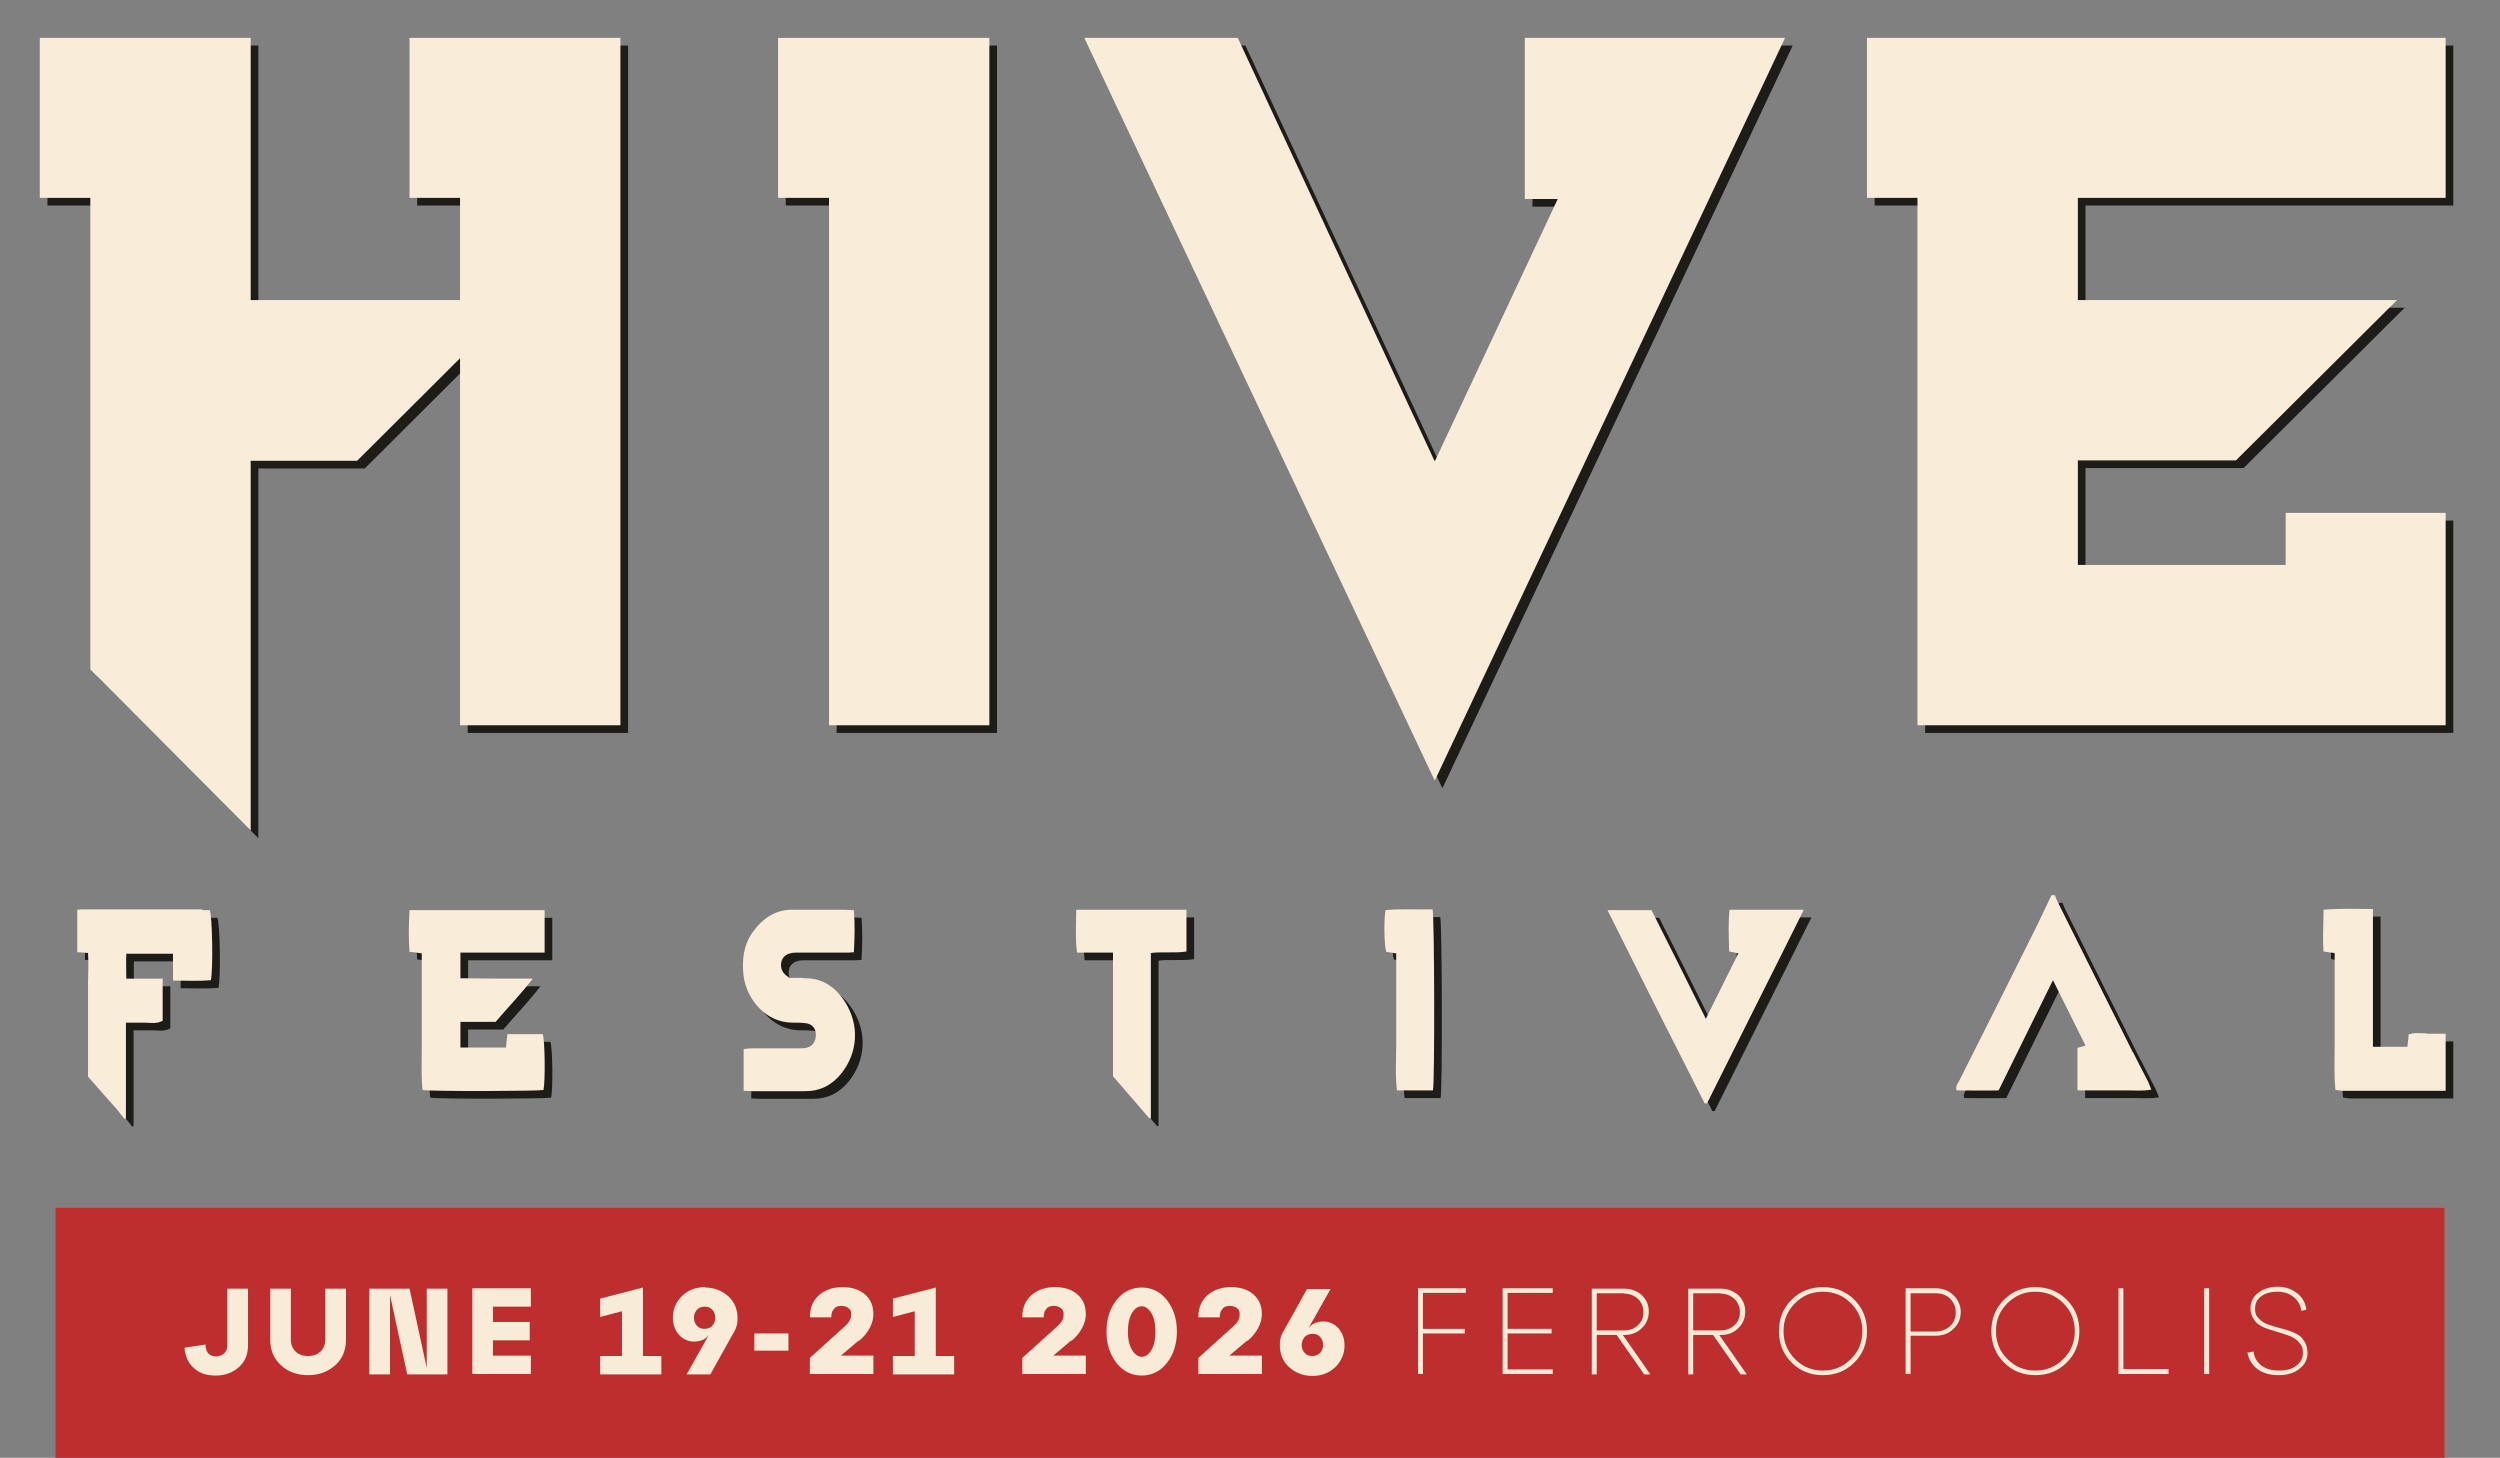 <svg xmlns="http://www.w3.org/2000/svg" id="Ebene_1" viewBox="0 0 653.2 380.9"><rect x="0" y="0" width="653.2" height="380.9" fill="#808080" stroke="none"/><defs><style>      .st0 {        fill: #1e1c18;      }      .st1 {        fill: #f8ecd8;      }      .st2 {        fill: #f9ecd8;      }      .st3 {        fill: #be2e2e;      }    </style></defs><rect class="st3" x="14.5" y="315.6" width="624.2" height="65.3"></rect><g id="HIVE_Font"><g><polygon class="st0" points="205.3 11.9 205.3 53.7 218.6 53.7 218.6 191.5 260.5 191.5 260.5 11.9 205.3 11.9"></polygon><polygon class="st0" points="400.4 11.9 400.4 54 409 54 376.9 122.5 376.7 122.2 325.4 11.9 285.3 11.9 376.7 205.6 376.9 205.9 468.4 11.9 400.4 11.9"></polygon><polygon class="st0" points="109 11.9 109 53.7 122.2 53.7 122.2 80.4 67.5 80.4 67.5 11.9 12.4 11.9 12.4 53.7 25.6 53.7 25.6 176.9 67.5 219 67.5 122.4 95.3 122.4 122.2 95.6 122.2 191.5 164.1 191.5 164.1 11.9 109 11.9"></polygon><polygon class="st0" points="489.8 11.9 489.8 53.7 503 53.7 503 191.5 641 191.5 641 136 599.2 136 599.2 149.6 544.9 149.6 544.9 122.3 586.2 122.3 628.3 80.4 544.9 80.4 544.9 53.7 641 53.7 641 11.9 489.8 11.9"></polygon></g></g><g id="HIVE_Festival"><g><path class="st0" d="M559.3,277c-6.5-13-13.1-26.1-19.6-39.2-.3-.6-.6-1.3-.8-1.9h-.9c-1.4,2.9-2.7,5.8-4.1,8.6-6.6,13.3-13.3,26.6-20,39.9-.4.7-1,1.4-.7,2.5,3.7,0,7.3.1,11,0,4.8-9.7,9.4-19.1,14.2-28.8,2.9,5.9,5.7,11.4,8.5,17.1-.8.2-1.4.4-2.1.6v11.1c2.2,0,4.3,0,6.4,0,2.1,0,4.3,0,6.4,0,2.1,0,4.2.2,6.5-.2-.4-.9-.6-1.6-.9-2.2-1.3-2.5-2.6-5-3.9-7.6"></path><path class="st0" d="M54.9,239.6c-10.2,0-20.4,0-30.6,0-.7,0-1.4,0-2.1.1v11.1c.8,0,1.7.1,2.8.2.2,2.7,0,5.3,0,8,0,2.7,0,5.4,0,8.1v16.2c2.5,2.9,5,5.7,7.5,8.5.7.8,1.3,1.7,2,2.5h.4c0-.8,0-1.6,0-2.3,0-6.7,0-13.5,0-20.2v-2.6c1.8,0,3.3,0,4.9,0,1.5,0,3.1.4,4.7-.5v-11c-3.2,0-6.3,0-9.5,0,0-2.4-.1-4.4,0-6.5h12.2v7c3.5,0,6.7.2,9.9-.1.6-2.9.4-16.7-.3-18.3h-2Z"></path><path class="st0" d="M636.1,272c-1.6,0-3.2-.3-4.8.3,0,1.1-.2,2.1-.3,3.2h-9v-12c0-4,0-7.9,0-11.9,0-3.9,0-7.9,0-12.1-4.4,0-8.6-.2-12.9.2,0,3.8-.3,7.3,0,10.9,1,.2,1.9.3,2.9.4v12c0,4,0,7.9,0,11.9,0,3.9-.2,7.9.2,11.9.7,0,1.3.2,1.8.2,9,0,18,0,27,0v-14.9c-1.6,0-3.3,0-4.9,0"></path><path class="st0" d="M283.3,250.9h9.5v32.3c3.3,3.8,6.4,7.4,9.5,11h.4c0-.8,0-1.6,0-2.3,0-12.8,0-25.5,0-38.3v-2.6c3.2-.4,6.3.1,9.3-.4v-10.9h-28.8c0,3.7-.3,7.3.2,11.2"></path><path class="st0" d="M134.6,272.1c-.2,1.4-.3,2.5-.4,3.6h-11.9v-6.7h9.2c3.1-3.7,6.5-7.1,9.7-11.3-6.6,0-12.7,0-18.9-.1v-6.7h22c0-3.8,0-7.4,0-11.1h-35.3c-.2,3.7-.3,7.3,0,10.9,1.1.1,2,.2,3.2.4v12.1c0,4,0,7.9,0,11.9,0,3.9-.2,7.9.2,11.7,2.7.4,30.1.3,31.6,0,.5-2.2.4-13-.2-14.6-3,0-6.1,0-9.2,0"></path><path class="st0" d="M453.8,250.6c.9.2,1.5.3,2.4.5-2.9,5.7-5.6,11.3-8.5,17.1-4.8-9.7-9.5-19.1-14.2-28.4h-11.5c8.5,17.1,16.9,33.8,25.4,50.5.2,0,.4,0,.6,0,4.2-8.4,8.4-16.8,12.6-25.2,4.2-8.4,8.4-16.7,12.7-25.4h-19.4c-.4,3.7-.2,7.2-.1,10.9"></path><path class="st0" d="M211.8,257.5c-1.3,0-2.5,0-3.5,0-1.3-.8-2-1.6-2.2-2.8-.3-2.3,1.2-3.8,3.8-3.8,4.3,0,8.5,0,12.8,0,.8,0,1.5,0,2.4-.1.2-3.7.3-7.3,0-11-.9,0-1.6-.1-2.3-.1-4.4,0-8.8,0-13.2,0-4.8-.2-8.2,2.1-10.9,5.8-2.5,3.5-2.9,7.5-2.4,11.6.7,5.3,4.9,11.2,11.3,12,1.5.2,3,0,4.5.2,2.3.1,3.4,1.7,3,3.9-.4,1.8-1.5,2.7-3.7,2.7-4.3,0-8.5,0-12.8,0-.7,0-1.5.1-2.3.2v10.9c.9,0,1.6.1,2.3.1,4.6,0,9.2,0,13.8,0,3.9,0,7-1.6,9.4-4.6,4.4-5.5,4.8-12.7,1-18.7-2.5-3.9-6-6.4-10.9-6.2"></path><path class="st0" d="M364,239.8c-.5,3-.3,9.5.2,10.9.8.1,1.6.3,2.6.4v12c0,4,0,7.9,0,11.9,0,3.9-.3,7.9.2,11.9h9.4c.5-2.4.4-45.6-.1-47.3-4.1.1-8.2-.2-12.3.2"></path></g></g><g id="HIVE_Font1" data-name="HIVE_Font"><g><polygon class="st2" points="203.3 9.9 203.3 51.7 216.6 51.7 216.6 189.5 258.5 189.5 258.5 9.9 203.3 9.9"></polygon><polygon class="st2" points="398.4 9.9 398.4 52 407 52 374.9 120.5 374.7 120.2 323.4 9.9 283.3 9.9 374.7 203.6 374.9 203.9 466.4 9.9 398.4 9.9"></polygon><polygon class="st2" points="107 9.9 107 51.7 120.2 51.7 120.2 78.4 65.5 78.4 65.5 9.9 10.4 9.9 10.4 51.7 23.6 51.7 23.6 174.9 65.5 217 65.5 120.4 93.3 120.4 120.2 93.6 120.2 189.5 162.1 189.5 162.1 9.9 107 9.9"></polygon><polygon class="st2" points="487.8 9.9 487.8 51.7 501 51.7 501 189.5 639 189.5 639 134 597.2 134 597.2 147.6 542.9 147.6 542.9 120.3 584.2 120.3 626.3 78.4 542.9 78.4 542.9 51.7 639 51.7 639 9.9 487.8 9.9"></polygon></g></g><g id="HIVE_Festival1" data-name="HIVE_Festival"><g><path class="st2" d="M557.3,275c-6.5-13-13.1-26.1-19.6-39.2-.3-.6-.6-1.3-.8-1.9h-.9c-1.4,2.9-2.7,5.8-4.1,8.6-6.6,13.3-13.3,26.6-20,39.9-.4.7-1,1.4-.7,2.5,3.7,0,7.3.1,11,0,4.8-9.7,9.4-19.1,14.2-28.8,2.9,5.9,5.7,11.4,8.5,17.1-.8.2-1.4.4-2.1.6v11.1c2.2,0,4.3,0,6.4,0,2.1,0,4.3,0,6.4,0,2.1,0,4.2.2,6.5-.2-.4-.9-.6-1.6-.9-2.2-1.3-2.5-2.6-5-3.9-7.6"></path><path class="st2" d="M52.9,237.6c-10.2,0-20.4,0-30.6,0-.7,0-1.4,0-2.1.1v11.1c.8,0,1.7.1,2.8.2.2,2.7,0,5.3,0,8,0,2.7,0,5.4,0,8.1v16.2c2.5,2.9,5,5.7,7.5,8.5.7.8,1.3,1.7,2,2.5h.4c0-.8,0-1.6,0-2.3,0-6.7,0-13.5,0-20.2v-2.6c1.8,0,3.3,0,4.9,0,1.5,0,3.1.4,4.7-.5v-11c-3.2,0-6.3,0-9.5,0,0-2.4-.1-4.4,0-6.5h12.2v7c3.5,0,6.7.2,9.9-.1.6-2.9.4-16.7-.3-18.3h-2Z"></path><path class="st2" d="M634.1,270c-1.6,0-3.2-.3-4.8.3,0,1.1-.2,2.1-.3,3.2h-9v-12c0-4,0-7.9,0-11.9,0-3.9,0-7.9,0-12.1-4.4,0-8.6-.2-12.9.2,0,3.8-.3,7.3,0,10.9,1,.2,1.9.3,2.9.4v12c0,4,0,7.9,0,11.9,0,3.9-.2,7.9.2,11.9.7,0,1.3.2,1.8.2,9,0,18,0,27,0v-14.9c-1.6,0-3.3,0-4.9,0"></path><path class="st2" d="M281.3,248.9h9.5v32.3c3.3,3.8,6.4,7.4,9.5,11h.4c0-.8,0-1.6,0-2.3,0-12.8,0-25.5,0-38.3v-2.6c3.2-.4,6.3.1,9.3-.4v-10.9h-28.8c0,3.7-.3,7.3.2,11.2"></path><path class="st2" d="M132.6,270.1c-.2,1.4-.3,2.5-.4,3.6h-11.9v-6.7h9.2c3.1-3.7,6.5-7.1,9.7-11.3-6.6,0-12.7,0-18.9-.1v-6.7h22c0-3.8,0-7.4,0-11.1h-35.3c-.2,3.7-.3,7.3,0,10.9,1.1.1,2,.2,3.2.4v12.1c0,4,0,7.9,0,11.9,0,3.9-.2,7.9.2,11.7,2.7.4,30.1.3,31.6,0,.5-2.2.4-13-.2-14.6-3,0-6.1,0-9.2,0"></path><path class="st2" d="M451.8,248.6c.9.2,1.5.3,2.4.5-2.9,5.7-5.6,11.3-8.5,17.1-4.8-9.7-9.5-19.1-14.2-28.4h-11.5c8.5,17.1,16.9,33.8,25.4,50.5.2,0,.4,0,.6,0,4.2-8.4,8.4-16.8,12.6-25.2,4.2-8.4,8.4-16.7,12.7-25.4h-19.4c-.4,3.7-.2,7.2-.1,10.9"></path><path class="st2" d="M209.8,255.5c-1.3,0-2.5,0-3.5,0-1.3-.8-2-1.6-2.2-2.8-.3-2.3,1.2-3.8,3.8-3.8,4.3,0,8.5,0,12.8,0,.8,0,1.5,0,2.4-.1.2-3.7.3-7.3,0-11-.9,0-1.6-.1-2.3-.1-4.4,0-8.8,0-13.2,0-4.8-.2-8.2,2.1-10.9,5.8-2.5,3.5-2.9,7.5-2.4,11.6.7,5.3,4.9,11.2,11.3,12,1.5.2,3,0,4.5.2,2.3.1,3.4,1.7,3,3.9-.4,1.8-1.5,2.7-3.7,2.7-4.3,0-8.5,0-12.8,0-.7,0-1.5.1-2.3.2v10.9c.9,0,1.6.1,2.3.1,4.6,0,9.2,0,13.8,0,3.9,0,7-1.6,9.4-4.6,4.4-5.5,4.8-12.7,1-18.7-2.5-3.9-6-6.4-10.9-6.2"></path><path class="st2" d="M362,237.8c-.5,3-.3,9.5.2,10.9.8.1,1.6.3,2.6.4v12c0,4,0,7.9,0,11.9,0,3.9-.3,7.9.2,11.9h9.4c.5-2.4.4-45.6-.1-47.3-4.1.1-8.2-.2-12.3.2"></path></g></g><g><path class="st1" d="M48.3,352.1l5.4-.8c0,1.1.3,1.9.8,2.4.5.5,1.2.7,2,.7s1.5-.3,2.1-.8c.5-.5.8-1.2.8-2.1v-14.8h5.4v14.8c0,2.4-.8,4.4-2.5,5.8-1.6,1.4-3.6,2.1-6,2.1s-4.1-.6-5.6-1.9c-1.5-1.3-2.3-3.1-2.5-5.3Z"></path><path class="st1" d="M70.6,350v-13.3h5.4v13.3c0,1.3.4,2.3,1.2,3.1.8.8,1.9,1.2,3.3,1.2s2.4-.4,3.3-1.2c.8-.8,1.2-1.9,1.2-3.1v-13.3h5.4v13.3c0,2.7-.9,5-2.8,6.7-1.9,1.7-4.2,2.6-7.1,2.6s-5.3-.9-7.1-2.6c-1.9-1.7-2.8-4-2.8-6.7Z"></path><path class="st1" d="M111.5,357.4v-20.7h5.4v22.4h-10.5l-4.5-20.7v20.7h-5.4v-22.4h10.5l4.5,20.7Z"></path><path class="st1" d="M138.7,359h-15.3v-22.4h15.3v4.8h-9.9v4h9.6v4.8h-9.6v4h9.9v4.8Z"></path><path class="st1" d="M168,336.4v17.9h4.8v4.8h-16v-4.8h5.7v-11.7l-5.7,1.5v-4.8l11.2-2.9Z"></path><path class="st1" d="M184.2,336.4c2.4,0,4.4.8,6.1,2.3,1.6,1.5,2.4,3.4,2.4,5.7s-.6,3.1-1.7,5l-5.4,9.7h-6.2l5.8-10.3c-.7.9-1.5,1.4-2.6,1.6-1.1.2-2.1.2-3.1-.2s-1.9-1-2.6-2.1c-.7-1-1.1-2.3-1.1-3.8,0-2.2.8-4.1,2.4-5.7,1.6-1.5,3.6-2.3,6-2.3ZM182.1,346.4c.5.6,1.2.8,2,.8s1.5-.3,2-.8c.5-.6.8-1.3.8-2.1s-.3-1.6-.8-2.1c-.5-.6-1.2-.8-2-.8s-1.5.3-2,.8c-.5.6-.8,1.3-.8,2.1s.3,1.6.8,2.1Z"></path><path class="st1" d="M206,352.9h-8.9v-4.5h8.9v4.5Z"></path><path class="st1" d="M224.3,350.3l-4.6,3.9h8.5v4.8h-16.6v-4.2l9.3-8.4c1-.9,1.5-1.9,1.5-2.9s-.2-1.3-.7-1.7c-.5-.4-1.1-.6-1.9-.6s-1.5.2-1.9.8c-.5.5-.7,1.2-.7,2.2h-5.6c0-2.5.8-4.4,2.4-5.8s3.6-2.1,6.1-2.1,4.4.6,5.9,1.9c1.5,1.3,2.2,3,2.2,5.2s-1.2,4.8-3.7,6.9Z"></path><path class="st1" d="M244.5,336.4v17.9h4.8v4.8h-16v-4.8h5.7v-11.7l-5.7,1.5v-4.8l11.2-2.9Z"></path><path class="st1" d="M279.8,350.3l-4.6,3.9h8.5v4.8h-16.6v-4.2l9.3-8.4c1-.9,1.5-1.9,1.5-2.9s-.2-1.3-.7-1.7c-.5-.4-1.1-.6-1.9-.6s-1.5.2-1.9.8c-.5.5-.7,1.2-.7,2.2h-5.6c0-2.5.8-4.4,2.4-5.8s3.6-2.1,6.1-2.1,4.4.6,5.9,1.9c1.5,1.3,2.2,3,2.2,5.2s-1.2,4.8-3.7,6.9Z"></path><path class="st1" d="M291.7,356.1c-1.7-2.2-2.6-4.9-2.6-8.2s.9-6,2.6-8.2c1.7-2.2,4-3.3,6.6-3.3s4.9,1.1,6.6,3.3c1.7,2.2,2.6,4.9,2.6,8.2s-.9,6-2.6,8.2c-1.7,2.2-4,3.3-6.6,3.3s-4.9-1.1-6.6-3.3ZM295.7,343.2c-.7,1.2-1,2.8-1,4.7s.3,3.4,1,4.7c.7,1.2,1.6,1.9,2.6,1.9s1.9-.6,2.6-1.9c.7-1.2,1-2.8,1-4.7s-.3-3.4-1-4.7c-.7-1.2-1.6-1.9-2.6-1.9s-1.9.6-2.6,1.9Z"></path><path class="st1" d="M325.8,350.3l-4.6,3.9h8.5v4.8h-16.6v-4.2l9.3-8.4c1-.9,1.5-1.9,1.5-2.9s-.2-1.3-.7-1.7c-.5-.4-1.1-.6-1.9-.6s-1.5.2-1.9.8c-.5.5-.7,1.2-.7,2.2h-5.6c0-2.5.8-4.4,2.4-5.8s3.6-2.1,6.1-2.1,4.4.6,5.9,1.9c1.5,1.3,2.2,3,2.2,5.2s-1.2,4.8-3.7,6.9Z"></path><path class="st1" d="M347.7,336.7l-5.8,10.3c.7-.9,1.5-1.4,2.6-1.6s2.1-.2,3.1.2c1,.4,1.9,1,2.6,2.1.7,1,1.1,2.3,1.1,3.8,0,2.2-.8,4.1-2.4,5.7-1.6,1.5-3.6,2.3-6,2.3s-4.4-.8-6.1-2.3c-1.6-1.5-2.4-3.4-2.4-5.7s.6-3.1,1.7-5l5.4-9.7h6.2ZM340.9,353.5c.5.6,1.2.8,2,.8s1.5-.3,2-.8.8-1.3.8-2.1-.3-1.6-.8-2.1c-.5-.6-1.2-.8-2-.8s-1.5.3-2,.8c-.5.6-.8,1.3-.8,2.1s.3,1.6.8,2.1Z"></path><path class="st1" d="M371.8,359h-1.3v-22.4h12.5v1.2h-11.2v9.4h10.9v1.2h-10.9v10.6Z"></path><path class="st1" d="M405.7,359h-13.1v-22.4h13.1v1.2h-11.8v9.4h11.5v1.2h-11.5v9.4h11.8v1.2Z"></path><path class="st1" d="M424,348.8l7.2,10.3h-1.6l-7.2-10.3h-5.2v10.3h-1.3v-22.4h8.5c1.8,0,3.3.6,4.6,1.7,1.2,1.2,1.8,2.6,1.8,4.3s-.6,3.1-1.8,4.3c-1.2,1.2-2.7,1.8-4.6,1.8h-.4ZM424.4,337.9h-7.2v9.7h7.2c1.5,0,2.7-.5,3.6-1.4,1-.9,1.4-2.1,1.4-3.4s-.5-2.5-1.4-3.4c-1-.9-2.2-1.4-3.6-1.4Z"></path><path class="st1" d="M449.2,348.8l7.2,10.3h-1.6l-7.2-10.3h-5.2v10.3h-1.3v-22.4h8.5c1.8,0,3.3.6,4.6,1.7,1.2,1.2,1.8,2.6,1.8,4.3s-.6,3.1-1.8,4.3c-1.2,1.2-2.7,1.8-4.6,1.8h-.4ZM449.6,337.9h-7.2v9.7h7.2c1.5,0,2.7-.5,3.6-1.4,1-.9,1.4-2.1,1.4-3.4s-.5-2.5-1.4-3.4c-1-.9-2.2-1.4-3.6-1.4Z"></path><path class="st1" d="M468.1,356c-2.2-2.2-3.3-4.9-3.3-8.2s1.1-6,3.3-8.2,4.9-3.3,8.2-3.3,6,1.1,8.2,3.3,3.3,4.9,3.3,8.2-1.1,6-3.3,8.2-4.9,3.3-8.2,3.3-6-1.1-8.2-3.3ZM469,340.5c-2,2-3,4.4-3,7.3s1,5.3,3,7.3c2,2,4.4,3,7.3,3s5.3-1,7.3-3c2-2,3-4.4,3-7.3s-1-5.3-3-7.3c-2-2-4.4-3-7.3-3s-5.3,1-7.3,3Z"></path><path class="st1" d="M499.2,359h-1.3v-22.4h7.8c1.9,0,3.5.6,4.7,1.8,1.2,1.2,1.9,2.7,1.9,4.4s-.6,3.2-1.9,4.4c-1.2,1.2-2.8,1.8-4.7,1.8h-6.5v9.9ZM499.2,337.9v10h6.5c1.5,0,2.8-.5,3.8-1.4s1.5-2.2,1.5-3.6-.5-2.6-1.5-3.6-2.3-1.4-3.8-1.4h-6.5Z"></path><path class="st1" d="M523.6,356c-2.2-2.2-3.3-4.9-3.3-8.2s1.1-6,3.3-8.2,4.9-3.3,8.2-3.3,6,1.1,8.2,3.3,3.3,4.9,3.3,8.2-1.1,6-3.3,8.2-4.9,3.3-8.2,3.3-6-1.1-8.2-3.3ZM524.5,340.5c-2,2-3,4.4-3,7.3s1,5.3,3,7.3c2,2,4.4,3,7.3,3s5.3-1,7.3-3c2-2,3-4.4,3-7.3s-1-5.3-3-7.3c-2-2-4.4-3-7.3-3s-5.3,1-7.3,3Z"></path><path class="st1" d="M566.6,359h-13.1v-22.4h1.3v21.1h11.8v1.2Z"></path><path class="st1" d="M577.2,359h-1.3v-22.4h1.3v22.4Z"></path><path class="st1" d="M587.5,353.4l1.3-.3c.2,1.6.9,2.8,2.1,3.7,1.2.9,2.7,1.3,4.6,1.3s3.4-.4,4.5-1.3c1.2-.9,1.7-2,1.7-3.3s-.2-1.8-.8-2.5c-.5-.7-1.2-1.2-1.9-1.6-.8-.4-1.7-.7-2.7-1s-2-.6-2.9-.9c-1-.3-1.9-.6-2.7-1.1-.8-.4-1.4-1-1.9-1.8s-.8-1.7-.8-2.8c0-1.6.7-3,2-4s3-1.6,5.1-1.6,3.7.6,5.1,1.7c1.4,1.1,2.2,2.6,2.4,4.3l-1.3.3c-.2-1.5-.9-2.7-2-3.6-1.1-.9-2.5-1.4-4.3-1.4s-3.1.4-4.2,1.2c-1.1.8-1.6,1.9-1.6,3.2s.2,1.7.8,2.4,1.2,1.1,1.9,1.5c.8.3,1.7.6,2.7.9,1,.3,1.9.5,2.9.8,1,.3,1.9.7,2.7,1.1.8.4,1.4,1.1,1.9,1.9.5.8.8,1.8.8,3,0,1.7-.7,3.1-2.2,4.2-1.4,1.1-3.2,1.6-5.4,1.6s-4-.5-5.5-1.6c-1.4-1.1-2.3-2.5-2.6-4.4Z"></path></g></svg>